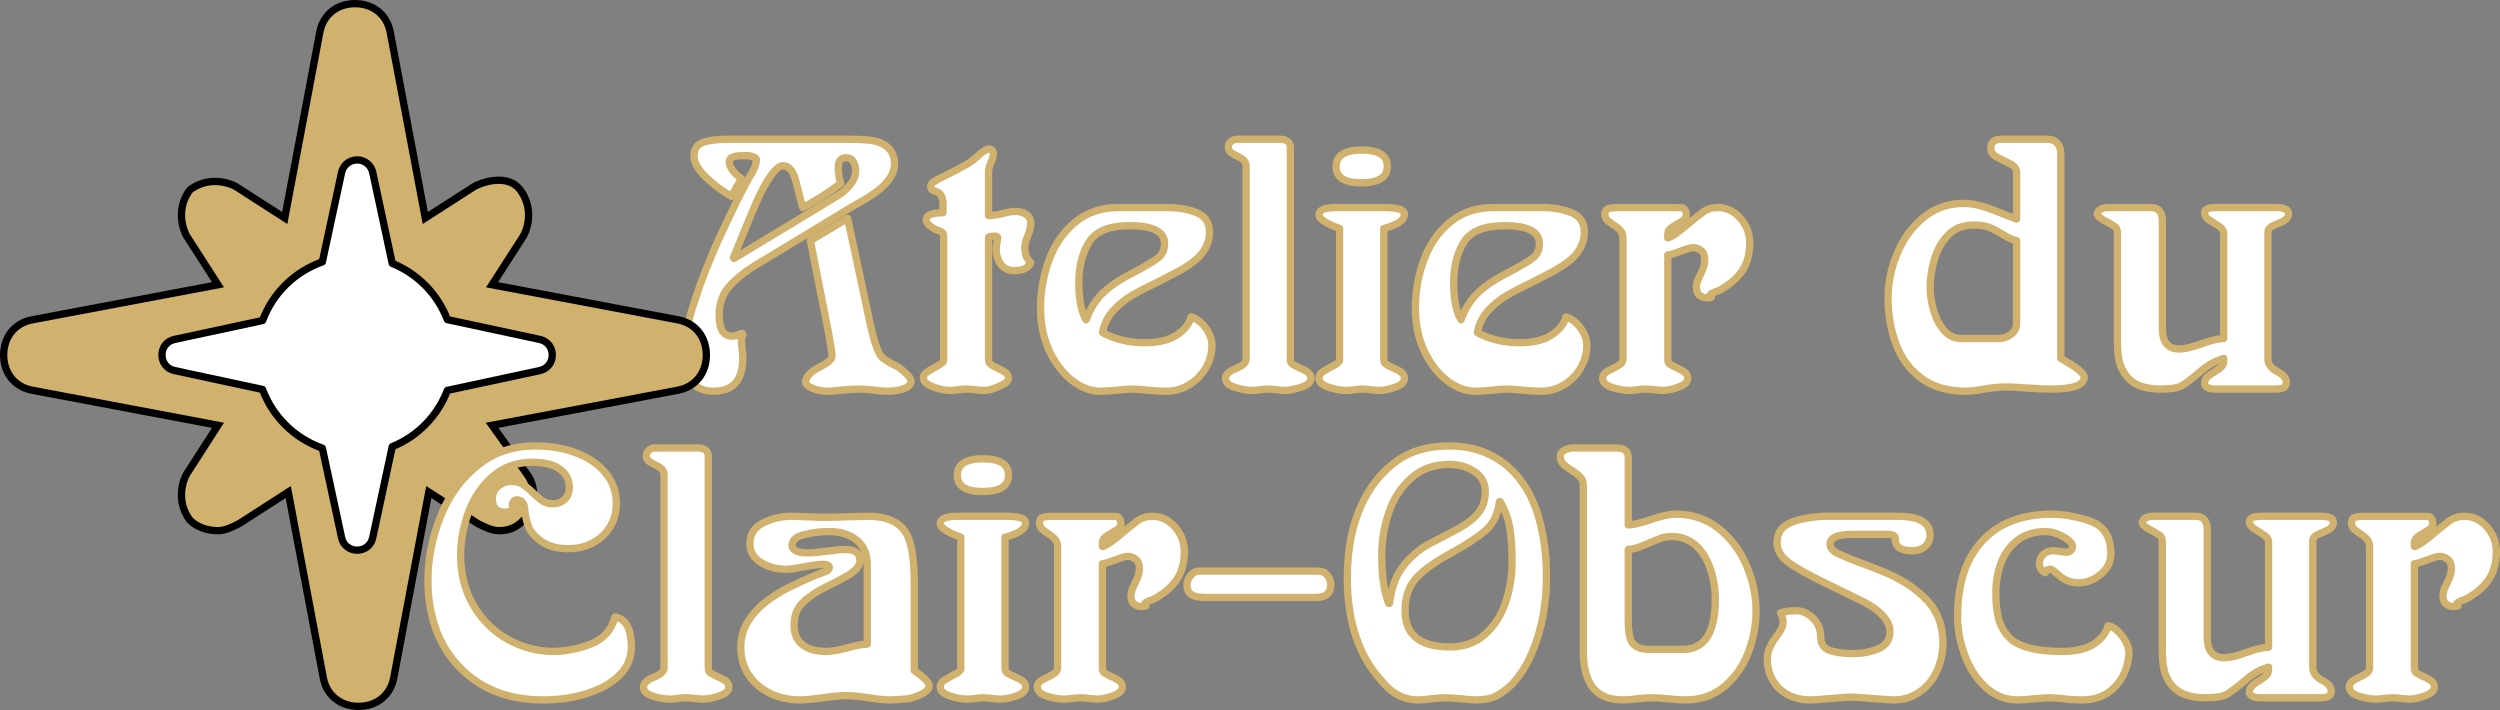 <?xml version="1.0" encoding="UTF-8" standalone="no"?>
<svg xmlns="http://www.w3.org/2000/svg" xmlns:svg="http://www.w3.org/2000/svg" width="341.748mm" height="97.062mm" viewBox="0 0 341.748 97.062" version="1.1" id="svg1" xml:space="preserve">
  <rect x="0" y="0" width="341.748" height="97.062" fill="#808080" stroke="none"/>
  <defs id="defs1"></defs>
  <path style="font-size:168.337px;line-height:0.9;font-family:'Boecklins Universe';-inkscape-font-specification:'Boecklins Universe';text-align:end;letter-spacing:0px;text-anchor:end;white-space:pre;fill:#ffffff;fill-opacity:1;stroke:#d0b16d;stroke-width:1;stroke-linejoin:round" d="m 93.534,48.186 q 0,-2.721 1.419,-7.046 1.419,-4.349 3.488,-8.848 1.046,-2.279 2.023,-4.267 0.988,-2 1.93,-3.744 1,-1.488 1,-2.43 0,-0.372 -1,-0.57 h -0.953 q -1.756,0 -1.756,0.849 0,1.046 1.663,2.291 l -1.384,2.43 q -1.116,-0.674 -2.023,-1.372 -0.895,-0.709 -1.628,-1.442 -1.442,-1.453 -1.442,-2.756 0,-1.337 1.174,-1.791 1.163,-0.453 3.349,-0.453 h 16.766 q 0.907,0 1.663,0.047 0.756,0.035 1.36,0.116 1.198,0.151 2.116,0.895 0.907,0.721 1,2.232 0,1.07 -0.628,1.988 -0.639,0.942 -1.512,1.628 -0.442,0.349 -0.953,0.698 -0.512,0.349 -1.105,0.686 -0.593,0.337 -1.105,0.639 -0.5,0.291 -0.93,0.546 L 104.347,35.617 q -2.814,1.593 -4.43,3.279 -1.616,1.663 -1.616,4.151 0,2.895 1.756,2.895 0.488,0 0.872,-0.186 0.384,-0.186 0.419,-0.186 0.186,0 0.186,0.186 -0.046,0.151 -0.093,0.314 -0.046,0.151 -0.093,0.302 0,0.314 0.023,0.651 0.023,0.337 0.07,0.709 0.046,0.372 0.07,0.686 0.023,0.314 0.023,0.581 0,4.476 -4,4.476 -4,0 -4,-5.29 z M 109.731,28.374 q -0.093,-0.337 -0.233,-0.849 -0.14,-0.523 -0.314,-1.221 -0.163,-0.698 -0.302,-1.198 -0.14,-0.5 -0.244,-0.826 -0.546,-1.628 -1.628,-1.628 -1.023,0 -2.756,3.197 -0.233,0.442 -0.5,1.012 -0.256,0.558 -0.558,1.256 -0.302,0.698 -0.663,1.57 -0.36,0.86 -0.802,1.93 -0.43,1.058 -0.802,1.965 -0.372,0.895 -0.674,1.651 l 0.093,0.093 12.29,-7.43 q 0.767,-0.453 1.314,-0.802 0.558,-0.349 0.919,-0.581 0.36,-0.244 0.709,-0.57 0.36,-0.337 0.698,-0.756 0.686,-0.86 0.686,-1.86 0,-0.674 -0.314,-1.221 -0.302,-0.546 -0.965,-0.546 -1.093,0 -1.093,1.291 0,1.116 0.326,2.232 -1.163,0.872 -2.453,1.698 -1.279,0.814 -2.732,1.593 z m 3.523,17.092 -2.477,-12.569 5.093,-3.046 3.046,14.243 q 0.628,2.942 1.244,4.139 0.233,0.477 0.639,0.802 0.221,0.163 0.477,0.326 0.267,0.163 0.57,0.326 0.314,0.151 0.558,0.279 0.244,0.128 0.419,0.221 1.721,1.302 1.721,1.907 0,0.686 -1,1.035 -1,0.349 -2.198,0.349 -0.337,0 -0.814,-0.035 -0.465,-0.035 -1.058,-0.116 -1.186,-0.14 -2.035,-0.14 -1.035,0 -2.372,0.14 -0.674,0.081 -1.174,0.116 -0.488,0.035 -0.826,0.035 -1.07,0 -2.023,-0.407 -0.93,-0.419 -0.93,-0.884 0.081,-0.779 1.093,-1.523 0.093,-0.07 0.326,-0.198 0.233,-0.14 0.605,-0.337 0.767,-0.395 1.174,-0.744 0.419,-0.349 0.419,-0.767 0,-0.302 -0.128,-1.081 -0.116,-0.779 -0.349,-2.07 z m 15.743,3.628 V 32.187 q 0,-0.5 -1,-0.767 -1.384,-0.686 -1.384,-1.384 0,-0.953 2.291,-0.953 v -1.186 q 0,-1.372 -0.814,-1.663 -0.477,-0.14 -0.663,-0.279 -0.198,-0.14 -0.198,-0.581 0,-0.372 1.244,-1 1.139,-0.558 1.988,-0.988 0.86,-0.442 1.453,-0.779 1.186,-0.674 2.221,-1.709 0.814,-0.523 0.907,-0.523 0.756,0 0.756,0.616 0,0.43 -0.337,1.232 -0.326,0.767 -0.326,1.291 v 5.953 q 0.826,0 1.93,-0.279 1.081,-0.291 1.686,-0.291 0.988,0 1.57,0.442 0.581,0.43 0.581,1.128 0,0.791 -0.407,1.779 -0.407,0.988 -0.407,1.605 0,1.302 0.814,2.046 -0.453,1.093 -2.244,1.093 -1.198,0 -1.837,-0.849 -0.639,-0.849 -0.639,-2.105 0,-0.267 0.093,-0.802 0.105,-0.5 0.105,-0.721 0,-0.233 -0.384,-0.233 -0.721,0 -0.86,0.14 v 16.766 q 0,0.372 0.314,0.616 0.326,0.244 1,0.558 0.698,0.314 1.046,0.605 0.36,0.279 0.36,0.744 0,0.593 -1.291,1.093 -1.105,0.57 -2.139,0.57 -0.151,0 -0.419,-0.023 -0.256,-0.023 -0.628,-0.07 -0.372,-0.047 -0.698,-0.07 -0.326,-0.023 -0.593,-0.023 -0.233,0 -0.523,0.023 -0.291,0.023 -0.663,0.07 -0.372,0.047 -0.639,0.07 -0.256,0.023 -0.419,0.023 -1,0 -2.302,-0.488 -1.314,-0.488 -1.314,-1.267 0,-0.372 0.407,-0.686 0.384,-0.302 1.139,-0.698 0.756,-0.395 0.93,-0.57 0.07,-0.058 0.116,-0.093 0.058,-0.035 0.093,-0.081 0.035,-0.058 0.058,-0.14 0.023,-0.093 0.023,-0.256 z m 13.243,-6.953 q 0,-3.418 1.151,-6.581 1.174,-3.186 3.57,-5.174 2.418,-2.012 5.895,-2.012 h 6.814 q 2.221,0 3.93,0.709 1.732,0.698 1.732,2.628 0,0.663 -0.163,1.244 -0.163,0.57 -0.453,1.081 -0.291,0.5 -0.698,0.942 -0.395,0.43 -0.884,0.791 -0.953,0.733 -2.081,1.337 -1.116,0.593 -2.43,1.267 -1.186,0.57 -2.128,1.058 -0.93,0.477 -1.639,0.884 -1.442,0.814 -2.628,2.093 -1.198,1.279 -1.512,3.058 2.57,1.384 5.755,1.384 2.814,0 4.407,-1.07 1.593,-1.058 1.93,-2.453 1.139,0.326 2.011,1.512 0.849,1.163 0.849,2.395 0,1.639 -0.86,3.093 -0.86,1.442 -2.279,2.291 -1.419,0.86 -3.046,0.86 -0.616,0 -1.279,-0.035 -0.651,-0.035 -1.372,-0.116 -1.419,-0.14 -2.116,-0.14 -0.57,0 -1.942,0.14 -0.698,0.081 -1.279,0.116 -0.581,0.035 -1.07,0.035 -1.57,0 -3.081,-0.919 -1.523,-0.93 -2.674,-2.511 -2.43,-3.337 -2.43,-7.906 z m 6.232,1.57 q 0.884,-2.395 2.5,-3.86 1.605,-1.43 3.93,-2.57 2.546,-1.349 3.407,-2.023 0.884,-0.674 0.884,-1.977 0,-2.43 -4.767,-2.43 -4.151,0 -5.558,2.244 -1.395,2.256 -1.395,5.569 0,3.384 1,5.046 z m 21.871,5.383 V 22.758 q 0,-0.535 -0.326,-0.849 -0.326,-0.314 -0.919,-0.581 -0.593,-0.279 -0.895,-0.535 -0.291,-0.256 -0.291,-0.709 0,-0.43 0.349,-0.733 0.349,-0.314 0.791,-0.314 h 5.86 q 1.477,0 1.477,1.139 v 29.01 q 0,0.395 0.302,0.605 0.151,0.093 0.407,0.233 0.267,0.14 0.639,0.302 0.384,0.163 0.651,0.314 0.279,0.14 0.453,0.302 0.186,0.151 0.267,0.337 0.093,0.186 0.093,0.43 0,0.791 -1.325,1.221 -1.349,0.442 -2.244,0.442 -0.163,0 -0.442,-0.023 -0.267,-0.023 -0.639,-0.07 -0.372,-0.047 -0.686,-0.07 -0.314,-0.023 -0.57,-0.023 -0.233,0 -0.512,0.023 -0.279,0.023 -0.581,0.07 -0.302,0.047 -0.558,0.07 -0.244,0.023 -0.442,0.023 -1.046,0 -2.372,-0.407 -1.302,-0.419 -1.302,-1.256 0,-0.605 0.953,-1.139 0.291,-0.128 0.616,-0.267 0.326,-0.14 0.605,-0.302 0.279,-0.174 0.453,-0.395 0.186,-0.221 0.186,-0.512 z m 12.778,0.093 V 31.234 q -2.814,-1.035 -2.814,-1.86 0,-1 2.337,-1 h 6.721 q 2.616,0 2.616,0.907 0,1.232 -2.814,1.953 v 17.952 q 0,0.395 0.302,0.605 0.151,0.093 0.407,0.233 0.267,0.14 0.639,0.302 0.384,0.163 0.651,0.314 0.279,0.14 0.453,0.302 0.186,0.151 0.267,0.337 0.093,0.186 0.093,0.43 0,0.791 -1.256,1.221 -1.256,0.442 -2.221,0.442 -0.198,0 -0.465,-0.023 -0.267,-0.023 -0.616,-0.07 -0.349,-0.047 -0.663,-0.07 -0.314,-0.023 -0.593,-0.023 -0.221,0 -0.488,0.023 -0.256,0.023 -0.558,0.07 -0.302,0.047 -0.593,0.07 -0.279,0.023 -0.546,0.023 -1.035,0 -2.36,-0.442 -1.314,-0.442 -1.314,-1.221 0,-0.558 0.5,-0.884 0.256,-0.163 0.639,-0.384 0.384,-0.233 0.919,-0.5 0.756,-0.372 0.756,-0.756 z M 182.645,22.758 q 0,-2.244 3.523,-2.244 3.477,0 3.477,2.244 0,2.232 -3.57,2.232 -3.43,0 -3.43,-2.232 z m 10.837,19.383 q 0,-3.418 1.151,-6.581 1.174,-3.186 3.57,-5.174 2.418,-2.012 5.895,-2.012 h 6.814 q 2.221,0 3.93,0.709 1.732,0.698 1.732,2.628 0,0.663 -0.163,1.244 -0.163,0.57 -0.453,1.081 -0.291,0.5 -0.698,0.942 -0.395,0.43 -0.884,0.791 -0.953,0.733 -2.081,1.337 -1.116,0.593 -2.43,1.267 -1.186,0.57 -2.128,1.058 -0.93,0.477 -1.639,0.884 -1.442,0.814 -2.628,2.093 -1.198,1.279 -1.512,3.058 2.57,1.384 5.755,1.384 2.814,0 4.407,-1.07 1.593,-1.058 1.93,-2.453 1.139,0.326 2.012,1.512 0.849,1.163 0.849,2.395 0,1.639 -0.86,3.093 -0.86,1.442 -2.279,2.291 -1.419,0.86 -3.046,0.86 -0.616,0 -1.279,-0.035 -0.651,-0.035 -1.372,-0.116 -1.419,-0.14 -2.116,-0.14 -0.57,0 -1.942,0.14 -0.698,0.081 -1.279,0.116 -0.581,0.035 -1.07,0.035 -1.57,0 -3.081,-0.919 -1.523,-0.93 -2.674,-2.511 -2.43,-3.337 -2.43,-7.906 z m 6.232,1.57 q 0.884,-2.395 2.5,-3.86 1.605,-1.43 3.93,-2.57 2.546,-1.349 3.407,-2.023 0.884,-0.674 0.884,-1.977 0,-2.43 -4.767,-2.43 -4.151,0 -5.558,2.244 -1.395,2.256 -1.395,5.569 0,3.384 1,5.046 z m 22.138,5.383 V 32.513 q 0,-0.593 -0.314,-0.965 -0.302,-0.384 -0.93,-0.779 -0.628,-0.419 -0.884,-0.651 -0.267,-0.267 -0.349,-0.744 0,-0.674 0.442,-0.837 0.465,-0.163 1.314,-0.163 h 7.627 q 0.442,0 0.756,0.012 0.326,0.012 0.523,0.035 0.477,0.302 0.477,0.86 0,0.477 -0.314,0.756 -0.302,0.267 -0.93,0.605 -0.628,0.326 -0.953,0.628 -0.326,0.291 -0.326,0.721 v 0.523 q 0.767,-0.209 2.384,-1.581 0.814,-0.698 1.43,-1.186 0.616,-0.488 1.023,-0.779 0.837,-0.593 1.977,-0.593 0.616,-0.012 1.186,0.174 0.57,0.174 1.058,0.512 0.488,0.337 0.884,0.802 0.407,0.453 0.686,1 0.291,0.535 0.43,1.139 0.151,0.593 0.14,1.186 0,2.314 -1.046,3.849 -1.058,1.546 -3.151,2.674 -0.756,0.256 -0.953,0.384 -0.116,0 -0.279,0.233 0.186,0.186 0.186,0.291 -0.302,0.093 -0.477,0.093 -1.57,0 -1.57,-1.477 0,-0.221 0.035,-0.419 0.035,-0.198 0.105,-0.395 0.07,-0.209 0.174,-0.43 0.105,-0.221 0.244,-0.488 0.279,-0.558 0.43,-1.012 0.151,-0.453 0.151,-0.977 0,-0.872 -0.5,-1.267 -0.5,-0.395 -1.116,-0.395 -0.395,0 -1.721,0.5 -1.326,0.5 -1.709,0.5 v 14.336 q 0,0.395 0.291,0.605 0.151,0.093 0.407,0.233 0.256,0.14 0.616,0.302 0.36,0.163 0.628,0.314 0.267,0.14 0.442,0.302 0.174,0.151 0.256,0.337 0.081,0.186 0.081,0.43 0,0.733 -1.256,1.198 -1.221,0.465 -2.174,0.465 -0.233,0 -0.523,-0.035 -0.279,-0.023 -0.593,-0.058 -0.314,-0.035 -0.628,-0.07 -0.314,-0.023 -0.593,-0.023 -0.233,0 -0.523,0.023 -0.291,0.023 -0.628,0.07 -0.337,0.047 -0.593,0.07 -0.244,0.023 -0.395,0.023 -1.093,0 -2.418,-0.407 -1.302,-0.419 -1.302,-1.256 0,-0.651 0.814,-1.046 0.093,-0.058 0.709,-0.36 0.628,-0.302 0.93,-0.558 0.314,-0.267 0.314,-0.651 z m 36.242,-8.383 q 0,-3.035 1.244,-6.046 1.232,-2.988 3.593,-4.93 2.349,-1.93 5.5,-1.93 1.639,0 3.558,0.721 0.953,0.36 1.872,0.721 0.919,0.349 1.802,0.698 v -6.337 q 0,-0.791 -0.884,-1.221 -0.442,-0.221 -0.884,-0.442 -0.43,-0.221 -0.872,-0.442 -0.884,-0.43 -0.884,-1.221 0,-1.244 1.43,-1.244 h 6.29 q 0.907,0 1.372,0.546 0.477,0.535 0.477,1.407 v 28.01 q 3.197,1.767 3.197,2.523 0,1.663 -4.383,1.663 -1.279,0 -3.407,-0.14 -1.07,-0.081 -1.802,-0.116 -0.721,-0.035 -1.128,-0.035 -0.593,0 -1.314,0.07 -0.721,0.07 -1.593,0.221 -0.872,0.151 -1.512,0.221 -0.639,0.07 -1.058,0.07 -3.721,0 -6.116,-1.802 -2.372,-1.802 -3.442,-4.709 -1.058,-2.895 -1.058,-6.255 z m 17.569,-7.813 q -0.744,-0.14 -1.802,-0.802 -1.093,-0.674 -1.884,-1 -0.814,-0.337 -2.174,-0.337 -2.209,0 -3.546,1.43 -1.325,1.407 -1.872,3.407 -0.535,1.953 -0.535,3.732 0,1.384 0.453,3.023 0.453,1.628 1.419,2.791 0.977,1.139 2.418,1.139 h 5.046 q 0.907,0 1.698,-0.558 0.779,-0.57 0.779,-1.488 z m 13.79,13.86 V 31.897 q 0,-0.674 -0.36,-0.93 -0.186,-0.128 -0.512,-0.314 -0.314,-0.198 -0.802,-0.442 -0.93,-0.488 -1.093,-0.93 0.151,-0.907 1.57,-0.907 h 5.86 q 0.733,0 1.105,0.5 0.372,0.5 0.372,1.267 v 14.755 q 0,2.814 2.337,2.814 1.046,0 3,-0.709 1.988,-0.721 3.046,-0.721 V 31.897 q 0,-0.558 -0.651,-0.977 -0.326,-0.209 -0.651,-0.419 -0.326,-0.209 -0.663,-0.419 -0.651,-0.419 -0.651,-1 0,-0.709 1.616,-0.709 h 8.139 q 1.721,0 1.721,0.814 0,0.523 -0.372,0.814 -0.372,0.291 -1.07,0.57 -0.349,0.14 -0.605,0.256 -0.256,0.116 -0.43,0.256 -0.174,0.128 -0.256,0.302 -0.081,0.174 -0.081,0.419 v 17.29 q 0,1.116 1.57,1.849 0.953,0.628 0.953,1.244 0,0.616 -0.384,0.814 -0.372,0.186 -1.139,0.186 h -8.046 q -0.872,0 -1.139,-0.186 -0.477,-0.174 -0.477,-0.581 0,-0.488 0.326,-0.826 0.326,-0.349 0.953,-0.709 0.616,-0.372 0.942,-0.663 0.337,-0.291 0.395,-0.744 v -0.477 q -1.581,0.419 -3.221,1.814 -0.814,0.698 -1.43,1.163 -0.616,0.465 -1.023,0.721 -0.826,0.488 -2.895,0.488 -2.372,0 -3.721,-0.86 -1.058,-0.721 -1.651,-1.953 -0.581,-1.232 -0.581,-3.616 z" id="text15" aria-label="Atelier du"></path>
  <path style="display:inline;fill:#d0b16d;fill-opacity:1;fill-rule:nonzero;stroke:#000000;stroke-width:1;stroke-dasharray:none;stroke-opacity:1" d="m 92.72,43.728 -25.456,-4.803 4.323,-6.724 c 0.961,-1.921 0.961,-4.323 -0.48,-6.244 -1.441,-1.921 -4.323,-1.441 -6.244,-0.48 L 58.137,29.799 53.334,4.342 C 52.854,1.941 50.933,0.5 48.531,0.5 c -2.402,0 -4.323,1.441 -4.803,3.842 L 38.925,29.799 32.2,25.476 c -1.921,-0.961 -4.323,-0.961 -6.244,0.48 -1.441,1.921 -1.441,4.323 -0.48,6.244 l 4.323,6.724 -25.456,4.803 c -2.402,0.48 -3.842,2.402 -3.842,4.803 0,2.402 1.441,4.323 3.842,4.803 l 25.456,4.803 -4.323,6.724 c -0.961,1.921 -0.961,4.323 0.48,6.244 0.961,0.961 2.402,1.441 3.842,1.441 0.961,0 1.921,-0.48 2.882,-0.961 l 6.724,-4.323 4.803,25.456 c 0.48,2.402 2.402,3.842 4.803,3.842 2.402,0 4.323,-1.441 4.803,-3.842 l 4.803,-25.456 6.724,4.323 c 0.961,0.48 1.921,0.961 2.882,0.961 1.441,0 2.402,-0.48 3.362,-1.441 1.441,-1.441 1.921,-4.323 0.48,-6.244 l -4.803,-6.724 25.456,-4.803 c 2.402,-0.48 3.842,-2.402 3.842,-4.803 0,-2.402 -1.441,-4.323 -3.842,-4.803 z" id="path1" clip-path="none" mask="none"></path>
  <path id="path11" style="color:#000000;display:block;fill:#fffffd;stroke:#000000;stroke-width:1;stroke-linejoin:round;stroke-dasharray:none;stroke-opacity:1" d="m 48.823,21.858 c -1.025,1.1e-5 -1.912,0.715 -2.129,1.717 l -2.631,12.226 c -3.775,1.331 -6.767,4.266 -8.17,8.015 l -12.033,2.583 c -2.292,0.495 -2.292,3.764 0,4.259 l 12.03,2.583 c 1.402,3.752 4.395,6.689 8.173,8.021 l 2.63,12.23 c 0.496,2.29 3.763,2.29 4.259,0 l 2.668,-12.433 c 3.468,-1.41 6.196,-4.195 7.535,-7.691 l 12.621,-2.709 c 2.292,-0.495 2.292,-3.764 0,-4.259 L 61.154,43.689 C 59.814,40.196 57.087,37.414 53.621,36.004 L 50.953,23.575 C 50.735,22.572 49.849,21.858 48.823,21.858 Z"></path>
  <path style="font-size:168.337px;line-height:0.9;font-family:'Boecklins Universe';-inkscape-font-specification:'Boecklins Universe';text-align:end;letter-spacing:0px;text-anchor:end;white-space:pre;fill:#ffffff;fill-opacity:1;stroke:#d0b16d;stroke-width:1;stroke-linejoin:round" d="m 58.497,79.389 q 0,-4.453 1.686,-8.709 1.686,-4.267 5.023,-6.988 3.325,-2.732 7.953,-2.732 3.197,0 5.709,0.988 2.558,1 3.953,2.767 1.43,1.767 1.43,4.046 0.023,1.395 -0.488,2.558 -0.512,1.151 -1.419,1.977 -0.895,0.826 -2.116,1.279 -1.209,0.442 -2.593,0.43 -3.442,0 -5.186,-2.57 -0.221,-0.453 -0.349,-0.86 -0.128,-0.419 -0.209,-0.802 -0.081,-0.395 -0.128,-0.767 -0.035,-0.384 -0.081,-0.767 -0.267,-0.907 -1,-0.907 -0.523,0 -0.663,0.628 0.047,0.093 0.093,0.279 0.047,0.186 0.093,0.291 -0.349,0.477 -1.186,0.477 -1.721,0 -1.721,-1.86 0,-1.023 0.791,-1.674 0.802,-0.663 1.837,-0.663 0.907,0 1.512,0.395 0.314,0.198 0.663,0.488 0.36,0.291 0.767,0.686 0.407,0.395 0.744,0.674 0.337,0.279 0.616,0.465 0.558,0.349 1.36,0.349 0.953,0 1.593,-0.605 0.639,-0.605 0.639,-1.686 0,-1.488 -1.267,-2.43 -1.244,-0.953 -3.825,-0.953 -3.116,0 -5.337,1.907 -2.221,1.907 -3.314,4.837 -1.105,2.965 -1.105,5.93 0,3.942 1.779,6.941 1.779,2.988 4.662,4.593 2.895,1.605 6.081,1.651 2.616,0 5.244,-1 2.616,-1.012 3.325,-3.709 2.244,0.36 2.244,4.093 0,2.139 -1.43,3.651 -1.419,1.512 -3.628,2.349 -3.07,1.244 -7.046,1.244 -6.674,0 -10.906,-4 Q 62.194,90.632 61.299,89.342 60.416,88.051 59.788,86.516 59.171,84.97 58.834,83.191 58.497,81.4 58.497,79.389 Z M 90.774,91.295 V 64.959 q 0,-0.535 -0.326,-0.849 -0.326,-0.314 -0.919,-0.581 -0.593,-0.279 -0.895,-0.535 -0.291,-0.256 -0.291,-0.709 0,-0.43 0.349,-0.733 0.349,-0.314 0.791,-0.314 h 5.86 q 1.477,0 1.477,1.139 v 29.01 q 0,0.395 0.302,0.605 0.151,0.093 0.407,0.233 0.267,0.14 0.639,0.302 0.384,0.163 0.651,0.314 0.279,0.14 0.453,0.302 0.186,0.151 0.267,0.337 0.093,0.186 0.093,0.43 0,0.791 -1.325,1.221 -1.349,0.442 -2.244,0.442 -0.163,0 -0.442,-0.023 -0.267,-0.023 -0.639,-0.07 -0.372,-0.047 -0.686,-0.07 -0.314,-0.023 -0.57,-0.023 -0.233,0 -0.512,0.023 -0.279,0.023 -0.581,0.07 -0.302,0.047 -0.558,0.07 -0.244,0.023 -0.442,0.023 -1.046,0 -2.372,-0.407 -1.302,-0.419 -1.302,-1.256 0,-0.605 0.953,-1.139 0.291,-0.128 0.616,-0.267 0.326,-0.14 0.605,-0.302 0.279,-0.174 0.453,-0.395 0.186,-0.221 0.186,-0.512 z m 10.488,-2.814 q 0,-1.895 0.942,-3.453 0.942,-1.546 2.395,-2.686 1.465,-1.128 3.07,-1.953 0.814,-0.407 1.767,-0.849 0.953,-0.442 2.07,-0.919 0.628,-0.233 1.012,-0.372 0.384,-0.151 0.512,-0.209 0.267,-0.14 0.337,-0.419 0,-0.477 -0.767,-0.477 -0.895,0 -2.651,0.337 -0.872,0.163 -1.5,0.256 -0.628,0.081 -1.035,0.081 -1.872,0 -3.384,-0.919 -1.523,-0.93 -1.523,-2.616 0,-1.884 1.791,-2.791 1.791,-0.919 3.965,-0.919 0.605,0 2.093,0.07 1.477,0.07 2.244,0.07 1,0 3.186,-0.07 2.174,-0.07 2.86,-0.07 3.721,0 5.151,2.186 1.186,1.837 1.186,7.104 v 11.813 q 2.046,1.384 2.046,2.139 -0.093,0.942 -2.663,1.663 -0.628,0.093 -1.349,0.14 -0.721,0.058 -1.558,0.058 -0.372,0 -1.058,-0.07 -0.686,-0.07 -1.674,-0.221 -0.988,-0.151 -1.744,-0.221 -0.756,-0.07 -1.291,-0.07 -0.535,0 -1.337,0.07 -0.791,0.07 -1.86,0.221 -1.058,0.151 -1.872,0.221 -0.802,0.07 -1.36,0.07 -2.105,0 -3.953,-0.872 -1.86,-0.895 -2.953,-2.523 -1.093,-1.628 -1.093,-3.802 z m 17.29,-0.43 V 77.238 q 0,-2.244 -1.442,-3.407 -1.442,-1.163 -3.744,-1.163 -1.918,0 -3.244,0.384 -1.698,0.291 -1.86,1.43 0,1.093 2.151,1.093 0.442,0 1.105,-0.058 0.663,-0.058 1.57,-0.174 1.814,-0.244 2.325,-0.244 2.139,0 2.139,1.477 0,0.744 -0.639,1.337 -0.639,0.581 -1.698,1.139 -0.535,0.279 -1.07,0.558 -0.535,0.267 -1.07,0.535 -2.116,1.035 -3.325,2.221 -1.198,1.163 -1.198,3.07 0,1.849 1.198,2.732 1.198,0.884 3.139,0.884 1.209,0 2.965,-0.5 1.779,-0.5 2.697,-0.5 z m 12.79,3.337 V 73.436 q -2.814,-1.035 -2.814,-1.86 0,-1 2.337,-1 h 6.721 q 2.616,0 2.616,0.907 0,1.232 -2.814,1.953 v 17.952 q 0,0.395 0.302,0.605 0.151,0.093 0.407,0.233 0.267,0.14 0.639,0.302 0.384,0.163 0.651,0.314 0.279,0.14 0.453,0.302 0.186,0.151 0.267,0.337 0.093,0.186 0.093,0.43 0,0.791 -1.256,1.221 -1.256,0.442 -2.221,0.442 -0.198,0 -0.465,-0.023 -0.267,-0.023 -0.616,-0.07 -0.349,-0.047 -0.663,-0.07 -0.314,-0.023 -0.593,-0.023 -0.221,0 -0.488,0.023 -0.256,0.023 -0.558,0.07 -0.302,0.047 -0.593,0.07 -0.279,0.023 -0.546,0.023 -1.035,0 -2.36,-0.442 -1.314,-0.442 -1.314,-1.221 0,-0.558 0.5,-0.884 0.256,-0.163 0.639,-0.384 0.384,-0.233 0.919,-0.5 0.756,-0.372 0.756,-0.756 z m -0.477,-26.429 q 0,-2.244 3.523,-2.244 3.477,0 3.477,2.244 0,2.232 -3.57,2.232 -3.43,0 -3.43,-2.232 z m 13.697,26.336 V 74.715 q 0,-0.593 -0.314,-0.965 -0.302,-0.384 -0.93,-0.779 -0.628,-0.419 -0.884,-0.651 -0.267,-0.267 -0.349,-0.744 0,-0.674 0.442,-0.837 0.465,-0.163 1.314,-0.163 h 7.627 q 0.442,0 0.756,0.012 0.326,0.012 0.523,0.035 0.477,0.302 0.477,0.86 0,0.477 -0.314,0.756 -0.302,0.267 -0.93,0.605 -0.628,0.326 -0.953,0.628 -0.326,0.291 -0.326,0.721 v 0.523 q 0.767,-0.209 2.384,-1.581 0.814,-0.698 1.43,-1.186 0.616,-0.488 1.023,-0.779 0.837,-0.593 1.977,-0.593 0.616,-0.012 1.186,0.174 0.57,0.174 1.058,0.512 0.488,0.337 0.884,0.802 0.407,0.453 0.686,1 0.291,0.535 0.43,1.139 0.151,0.593 0.14,1.186 0,2.314 -1.046,3.849 -1.058,1.546 -3.151,2.674 -0.756,0.256 -0.953,0.384 -0.116,0 -0.279,0.233 0.186,0.186 0.186,0.291 -0.302,0.093 -0.477,0.093 -1.57,0 -1.57,-1.477 0,-0.221 0.035,-0.419 0.035,-0.198 0.105,-0.395 0.07,-0.209 0.174,-0.43 0.105,-0.221 0.244,-0.488 0.279,-0.558 0.43,-1.012 0.151,-0.453 0.151,-0.977 0,-0.872 -0.5,-1.267 -0.5,-0.395 -1.116,-0.395 -0.395,0 -1.721,0.5 -1.325,0.5 -1.709,0.5 v 14.336 q 0,0.395 0.291,0.605 0.151,0.093 0.407,0.233 0.256,0.14 0.616,0.302 0.36,0.163 0.628,0.314 0.267,0.14 0.442,0.302 0.174,0.151 0.256,0.337 0.081,0.186 0.081,0.43 0,0.733 -1.256,1.198 -1.221,0.465 -2.174,0.465 -0.233,0 -0.523,-0.035 -0.279,-0.023 -0.593,-0.058 -0.314,-0.035 -0.628,-0.07 -0.314,-0.023 -0.593,-0.023 -0.233,0 -0.523,0.023 -0.291,0.023 -0.628,0.07 -0.337,0.047 -0.593,0.07 -0.244,0.023 -0.395,0.023 -1.093,0 -2.418,-0.407 -1.302,-0.419 -1.302,-1.256 0,-0.651 0.814,-1.046 0.093,-0.058 0.709,-0.36 0.628,-0.302 0.93,-0.558 0.314,-0.267 0.314,-0.651 z m 19.301,-13.22 h 16.394 q 0.756,0 1.209,0.593 0.453,0.593 0.453,1.291 0,1.709 -2,1.709 h -15.208 q -1.174,0 -1.814,-0.36 -0.639,-0.36 -0.639,-1.407 0,-0.616 0.5,-1.221 0.5,-0.605 1.105,-0.605 z m 20.313,0.93 q 0,-6.325 2.325,-10.767 1.663,-3.244 4.488,-5.255 2.837,-2.023 7.139,-2.023 3.302,0 5.86,1.36 2.558,1.349 4.279,3.872 1.605,2.372 2.372,5.686 0.767,3.314 0.767,7.034 0,2.558 -0.477,5.255 -0.477,2.674 -1.535,5.128 -1.046,2.465 -2.697,4.232 -1.163,1.116 -2.209,1.639 -1.081,0.512 -2.651,0.512 -0.36,0 -0.895,-0.035 -0.523,-0.035 -1.244,-0.116 -1.419,-0.14 -2.151,-0.14 -0.628,0 -1.825,0.14 -0.605,0.081 -1.081,0.116 -0.465,0.035 -0.802,0.035 -2.93,0 -5,-2.628 -4.662,-5.116 -4.662,-14.046 z m 5.755,3.477 q 0.349,-2.511 1.198,-4.035 0.43,-0.767 1,-1.453 0.581,-0.698 1.325,-1.325 0.453,-0.407 1.046,-0.802 0.605,-0.407 1.372,-0.779 0.767,-0.384 1.605,-0.826 0.849,-0.442 1.791,-0.953 1.872,-1.012 2.814,-2.186 0.953,-1.163 0.953,-2.93 0,-1.779 -1.5,-2.744 -1.488,-0.965 -3.407,-0.965 -3.104,0 -5.197,1.849 -2.093,1.825 -3.07,4.697 -0.977,2.849 -0.977,5.837 0,4.256 0.953,6.616 z M 205.081,68.576 h -0.105 q -0.302,2.535 -1.907,3.942 -1.593,1.384 -4.732,3.104 -3.139,1.698 -4.697,3.349 -1.57,1.663 -1.57,4.511 0,4.953 6.151,4.953 2.849,0 4.756,-1.698 1.93,-1.721 2.814,-4.36 0.907,-2.663 0.907,-5.511 0,-3.046 -0.326,-4.814 -0.326,-1.779 -1.291,-3.477 z M 216.441,89.051 V 66.39 q 0,-0.721 -0.395,-1.151 -0.407,-0.442 -1.198,-0.942 -0.395,-0.256 -0.686,-0.465 -0.291,-0.221 -0.488,-0.419 -0.384,-0.395 -0.384,-1.035 0,-0.57 0.57,-0.849 0.57,-0.291 1.291,-0.291 h 5.86 q 1.57,0 1.57,1.337 v 9.185 q 0.942,0 3.093,-0.733 2.151,-0.744 3.43,-0.744 3.325,0 5.79,1.93 2.488,1.93 3.814,5.011 1.337,3.104 1.349,6.255 0,2.942 -1.081,5.744 -1.058,2.779 -3.267,4.628 -2.174,1.825 -5.314,1.825 -0.488,0 -1.07,-0.035 -0.581,-0.035 -1.291,-0.116 -1.395,-0.14 -2.07,-0.14 -0.86,0 -2.116,0.14 -0.628,0.081 -1.128,0.116 -0.488,0.035 -0.86,0.035 -3.244,0 -4.476,-2.244 -0.942,-1.546 -0.942,-4.383 z m 18.045,-7.139 q 0,-1.5 -0.349,-2.988 -0.337,-1.5 -1.035,-2.756 -0.349,-0.628 -0.814,-1.139 -0.453,-0.523 -1.035,-0.895 -0.57,-0.384 -1.256,-0.581 -0.674,-0.209 -1.465,-0.209 -0.767,0 -1.43,0.221 -0.337,0.105 -0.733,0.267 -0.395,0.151 -0.837,0.349 -0.895,0.407 -1.593,0.651 -0.686,0.233 -1.36,0.267 v 9.674 q 0,1.953 0.384,2.802 0.57,1.198 2.523,1.198 h 4.569 q 4.43,0 4.43,-6.86 z m 8.441,-7.813 q 0,-2.023 2.163,-2.779 2.151,-0.744 4.697,-0.744 h 9.662 q 4.383,0 4.383,2.57 0,0.477 -0.174,0.872 -0.163,0.395 -0.477,0.674 -0.314,0.279 -0.767,0.442 -0.453,0.151 -1.012,0.151 -2.023,0 -2.279,-1.186 0,-0.453 -0.093,-0.756 -0.291,-0.291 -0.953,-0.291 h -4.907 q -3,0 -3,1.337 0,0.767 1.116,1.302 0.57,0.267 1.57,0.674 1,0.407 2.453,0.942 2.884,1.058 4.337,1.884 2.918,1.651 4.407,3.628 1.477,1.965 1.546,4.953 0,2.232 -0.872,4.046 -0.849,1.802 -2.407,2.837 -1.523,1.023 -3.395,1.023 -0.407,0 -1.07,-0.047 -0.663,-0.035 -1.593,-0.116 -0.93,-0.081 -1.698,-0.14 -0.767,-0.058 -1.395,-0.081 -0.442,0 -1.139,0.047 -0.698,0.047 -1.674,0.14 -0.965,0.093 -1.686,0.14 -0.721,0.058 -1.221,0.058 -1.221,0 -2.279,-0.372 -1.046,-0.372 -1.825,-1.07 -0.779,-0.709 -1.244,-1.698 -0.465,-1 -0.512,-2.244 0,-0.965 0.291,-1.674 0.291,-0.721 0.826,-1.442 0.267,-0.36 0.453,-0.639 0.198,-0.291 0.326,-0.512 0.256,-0.43 0.256,-1.07 0,-0.512 -0.337,-1.186 0.977,-0.291 2.093,-0.291 1.314,0 2.349,1.035 1.035,1.035 1.035,2.488 0,1.465 1.244,1.907 1.244,0.43 3.139,0.43 1.977,0 3.535,-0.663 1.558,-0.686 1.558,-2.384 0,-1.663 -2.337,-3.29 -0.802,-0.512 -1.686,-0.942 -0.442,-0.233 -1.198,-0.593 -0.756,-0.36 -1.825,-0.884 -1.07,-0.523 -2.011,-0.977 -0.93,-0.465 -1.756,-0.895 -2.337,-1.209 -3.488,-2.186 -1.128,-0.977 -1.128,-2.43 z m 24.673,10.244 q 0,-5.209 1.953,-8.476 3.244,-5.442 10.616,-5.581 2.953,0 5.674,1 2.709,1 2.709,4.383 0,1.686 -1.395,2.849 -1.395,1.151 -3.081,1.151 -1.267,0 -2.43,-0.849 -0.046,-0.035 -0.151,-0.128 -0.105,-0.105 -0.291,-0.267 -0.36,-0.326 -0.558,-0.465 -0.198,-0.14 -0.384,-0.14 -0.57,0 -0.663,0.477 -0.814,-0.326 -0.814,-1.337 0,-0.674 0.535,-1.174 0.535,-0.5 1.326,-0.5 0.43,0 1.012,0.105 0.291,0.047 0.5,0.07 0.221,0.023 0.349,0.023 0.314,0 0.558,-0.209 0.244,-0.221 0.244,-0.558 0,-0.605 -1,-1.186 -1.372,-0.86 -2.709,-0.86 -2.279,0 -3.814,1.186 -1.535,1.186 -2.244,3.104 -0.709,1.907 -0.709,4.093 0,2.732 0.628,4.279 0.639,1.535 1.953,2.442 2.186,1.279 6.418,1.279 2.825,0 4.383,-1 1.558,-1.012 1.953,-2.523 1.012,0.209 1.942,1.43 0.919,1.209 0.919,2.384 -0.198,2.767 -1.907,4.546 -1.721,1.791 -4.476,1.791 -0.605,0 -1.232,-0.035 -0.616,-0.035 -1.279,-0.116 -1.314,-0.14 -2.058,-0.14 -0.546,0 -2.011,0.14 -0.733,0.081 -1.279,0.116 -0.535,0.035 -0.907,0.035 -2.593,0 -4.488,-1.767 -1.872,-1.756 -2.837,-4.418 -0.953,-2.639 -0.953,-5.151 z m 27.987,4.616 V 74.098 q 0,-0.674 -0.36,-0.93 -0.186,-0.128 -0.512,-0.314 -0.314,-0.198 -0.802,-0.442 -0.93,-0.488 -1.093,-0.93 0.151,-0.907 1.57,-0.907 h 5.86 q 0.733,0 1.105,0.5 0.372,0.5 0.372,1.267 v 14.755 q 0,2.814 2.337,2.814 1.046,0 3,-0.709 1.988,-0.721 3.046,-0.721 V 74.098 q 0,-0.558 -0.651,-0.977 -0.326,-0.209 -0.651,-0.419 -0.326,-0.209 -0.663,-0.419 -0.651,-0.419 -0.651,-1 0,-0.709 1.616,-0.709 h 8.139 q 1.721,0 1.721,0.814 0,0.523 -0.372,0.814 -0.372,0.291 -1.07,0.57 -0.349,0.14 -0.605,0.256 -0.256,0.116 -0.43,0.256 -0.174,0.128 -0.256,0.302 -0.081,0.174 -0.081,0.419 v 17.29 q 0,1.116 1.57,1.849 0.953,0.628 0.953,1.244 0,0.616 -0.384,0.814 -0.372,0.186 -1.139,0.186 h -8.046 q -0.872,0 -1.139,-0.186 -0.477,-0.174 -0.477,-0.581 0,-0.488 0.326,-0.826 0.326,-0.349 0.953,-0.709 0.616,-0.372 0.942,-0.663 0.337,-0.291 0.395,-0.744 v -0.477 q -1.581,0.419 -3.221,1.814 -0.814,0.698 -1.43,1.163 -0.616,0.465 -1.023,0.721 -0.826,0.488 -2.895,0.488 -2.372,0 -3.721,-0.86 -1.058,-0.721 -1.651,-1.953 -0.581,-1.232 -0.581,-3.616 z m 28.324,2.337 V 74.715 q 0,-0.593 -0.314,-0.965 -0.302,-0.384 -0.93,-0.779 -0.628,-0.419 -0.884,-0.651 -0.267,-0.267 -0.349,-0.744 0,-0.674 0.442,-0.837 0.465,-0.163 1.314,-0.163 h 7.627 q 0.442,0 0.756,0.012 0.326,0.012 0.523,0.035 0.477,0.302 0.477,0.86 0,0.477 -0.314,0.756 -0.302,0.267 -0.93,0.605 -0.628,0.326 -0.953,0.628 -0.326,0.291 -0.326,0.721 v 0.523 q 0.767,-0.209 2.384,-1.581 0.814,-0.698 1.43,-1.186 0.616,-0.488 1.023,-0.779 0.837,-0.593 1.977,-0.593 0.616,-0.012 1.186,0.174 0.57,0.174 1.058,0.512 0.488,0.337 0.884,0.802 0.407,0.453 0.686,1 0.291,0.535 0.43,1.139 0.151,0.593 0.14,1.186 0,2.314 -1.046,3.849 -1.058,1.546 -3.151,2.674 -0.756,0.256 -0.953,0.384 -0.116,0 -0.279,0.233 0.186,0.186 0.186,0.291 -0.302,0.093 -0.477,0.093 -1.57,0 -1.57,-1.477 0,-0.221 0.035,-0.419 0.035,-0.198 0.105,-0.395 0.07,-0.209 0.174,-0.43 0.105,-0.221 0.244,-0.488 0.279,-0.558 0.43,-1.012 0.151,-0.453 0.151,-0.977 0,-0.872 -0.5,-1.267 -0.5,-0.395 -1.116,-0.395 -0.395,0 -1.721,0.5 -1.326,0.5 -1.709,0.5 v 14.336 q 0,0.395 0.291,0.605 0.151,0.093 0.407,0.233 0.256,0.14 0.616,0.302 0.36,0.163 0.628,0.314 0.267,0.14 0.442,0.302 0.174,0.151 0.256,0.337 0.081,0.186 0.081,0.43 0,0.733 -1.256,1.198 -1.221,0.465 -2.174,0.465 -0.233,0 -0.523,-0.035 -0.279,-0.023 -0.593,-0.058 -0.314,-0.035 -0.628,-0.07 -0.314,-0.023 -0.593,-0.023 -0.233,0 -0.523,0.023 -0.291,0.023 -0.628,0.07 -0.337,0.047 -0.593,0.07 -0.244,0.023 -0.395,0.023 -1.093,0 -2.418,-0.407 -1.302,-0.419 -1.302,-1.256 0,-0.651 0.814,-1.046 0.093,-0.058 0.709,-0.36 0.628,-0.302 0.93,-0.558 0.314,-0.267 0.314,-0.651 z" id="text1" aria-label="Clair-Obscur"></path>
  <style type="text/css" id="style1">
	.st0{opacity:0.2;fill:none;stroke:#000000;stroke-width:5.000000e-02;stroke-miterlimit:10;}
</style>
</svg>
